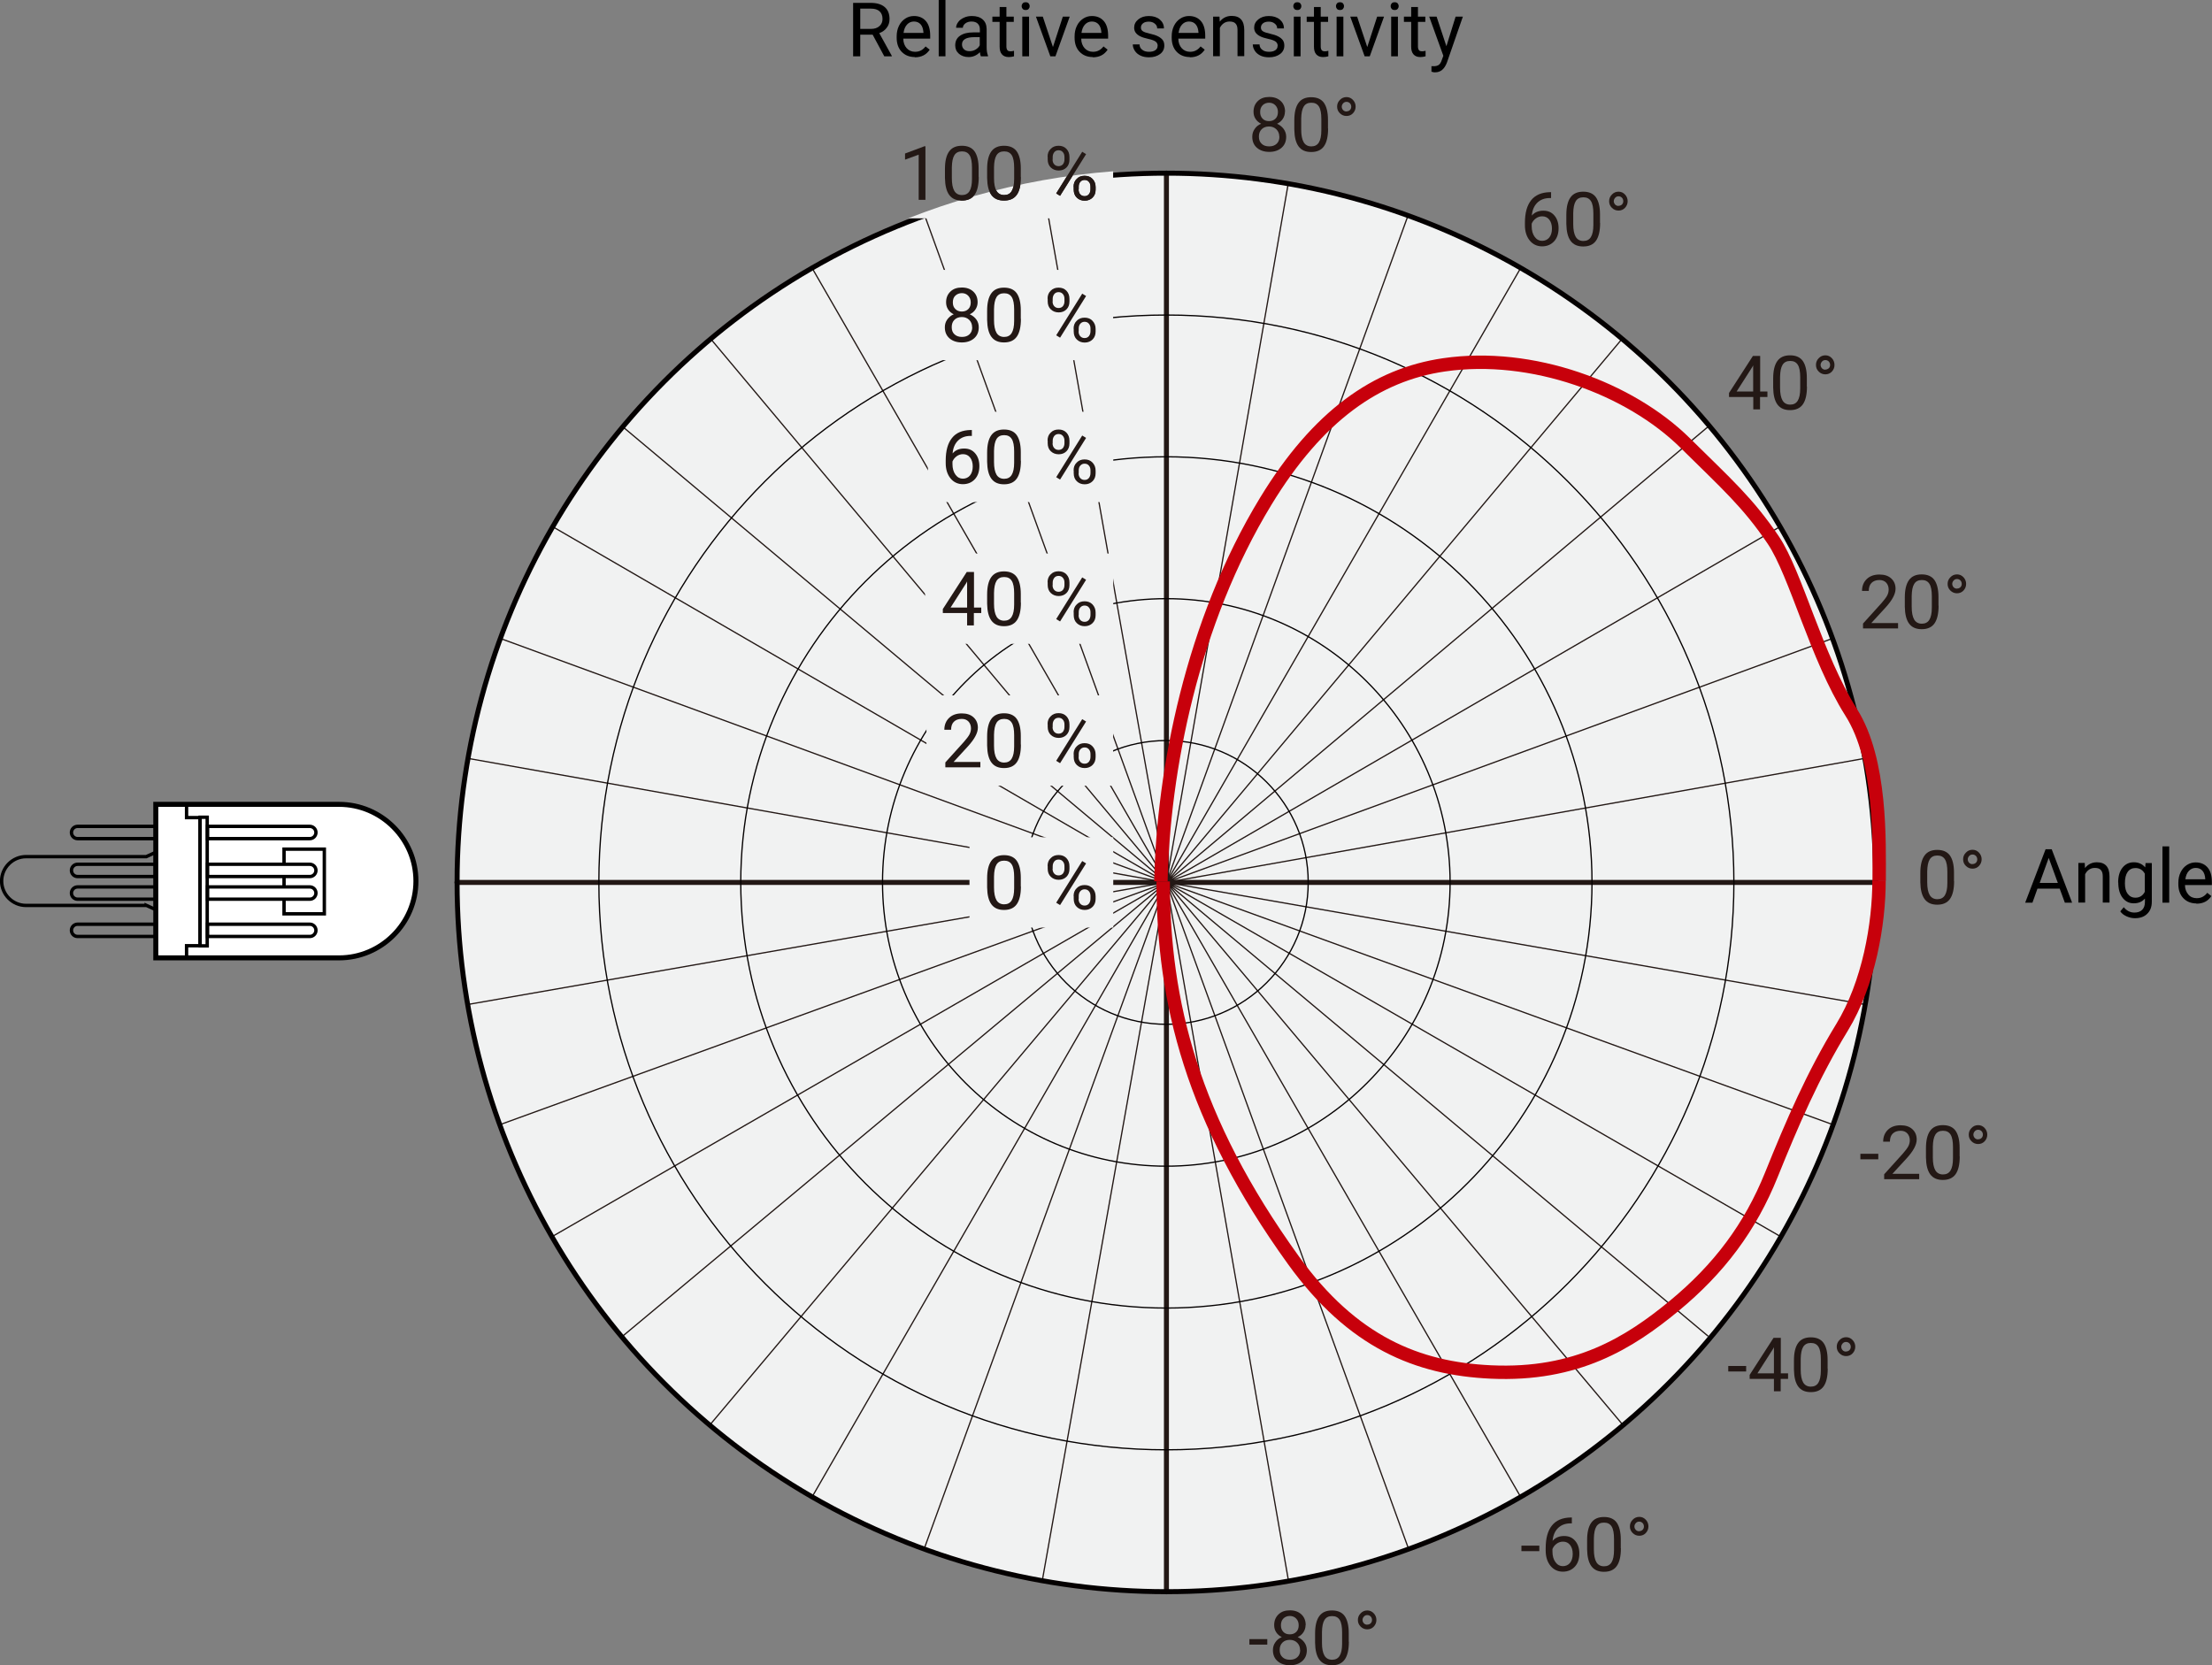<?xml version="1.0" encoding="UTF-8"?>
<svg id="_レイヤー_1" data-name="レイヤー 1" xmlns="http://www.w3.org/2000/svg" xmlns:xlink="http://www.w3.org/1999/xlink" viewBox="0 0 176.78 133.1">
  <rect x="0" y="0" width="176.78" height="133.1" fill="#808080" stroke="none"/>
  <defs>
    <style>
      .cls-1 {
        stroke-miterlimit: 10;
      }

      .cls-1, .cls-2, .cls-3, .cls-4, .cls-5, .cls-6, .cls-7 {
        fill: none;
      }

      .cls-1, .cls-4 {
        stroke: #040000;
      }

      .cls-1, .cls-6 {
        stroke-width: .4px;
      }

      .cls-2 {
        stroke: #c7000b;
        stroke-width: 1.07px;
      }

      .cls-8 {
        fill: #f1f2f2;
      }

      .cls-4, .cls-5 {
        stroke-width: .1px;
      }

      .cls-5, .cls-6 {
        stroke: #231815;
        stroke-linecap: round;
        stroke-linejoin: round;
      }

      .cls-9 {
        fill: #231815;
      }

      .cls-10 {
        stroke-width: .4px;
      }

      .cls-10, .cls-11 {
        fill: #fff;
      }

      .cls-10, .cls-11, .cls-7 {
        stroke: #000;
      }

      .cls-11, .cls-7 {
        stroke-width: .27px;
      }

      .cls-12 {
        clip-path: url(#clippath);
      }
    </style>
    <clipPath id="clippath">
      <path class="cls-3" d="M150.23,70.35c0,31.39-25.45,56.83-56.84,56.83s-56.83-25.45-56.83-56.83S62,13.52,93.39,13.52s56.84,25.45,56.84,56.84Z"/>
    </clipPath>
  </defs>
  <path class="cls-8" d="M149.91,70.53c0,31.31-25.38,56.69-56.69,56.69s-56.69-25.38-56.69-56.69S61.9,13.84,93.21,13.84s56.69,25.38,56.69,56.69Z"/>
  <path class="cls-5" d="M83.31,14.64l9.9,55.89M73.89,17.19l19.32,53.34M64.95,21.51l28.27,49.03M56.8,27.09l36.41,43.44M49.78,34.12l43.44,36.41M44.19,42.11l49.03,28.43M40.04,51.05l53.18,19.48M37.48,60.63l55.73,9.9M36.52,70.53h56.69M37.48,80.27l55.73-9.74M40.04,89.86l53.18-19.32M44.19,98.8l49.03-28.27M49.78,106.78l43.44-36.25M56.8,113.81l36.41-43.28M64.95,119.56l28.27-49.03M73.89,123.71l19.32-53.18M83.31,126.27l9.9-55.73M93.22,127.07v-56.53M102.96,126.27l-9.74-55.73M112.54,123.71l-19.32-53.18M121.48,119.56l-28.27-49.03M129.63,113.81l-36.41-43.28M136.49,106.78l-43.28-36.25M142.24,98.8l-49.03-28.27M146.4,89.86l-53.18-19.32M148.95,80.27l-55.73-9.74M149.75,70.53h-56.53M148.95,60.63l-55.73,9.9M146.4,51.05l-53.18,19.48M142.24,42.11l-49.03,28.43M136.49,34.12l-43.28,36.41M129.63,27.09l-36.41,43.44M121.48,21.51l-28.27,49.03M112.54,17.19l-19.32,53.34M102.96,14.64l-9.74,55.89M93.22,13.84v56.69"/>
  <path class="cls-6" d="M93.22,13.84v113.39"/>
  <path class="cls-6" d="M149.91,70.53H36.52"/>
  <path class="cls-4" d="M138.57,70.53c0,25.05-20.31,45.35-45.36,45.35s-45.35-20.31-45.35-45.35,20.3-45.35,45.35-45.35,45.36,20.31,45.36,45.35Z"/>
  <path class="cls-4" d="M127.23,70.53c0,18.79-15.23,34.02-34.02,34.02s-34.01-15.23-34.01-34.02,15.23-34.02,34.01-34.02,34.02,15.23,34.02,34.02Z"/>
  <path class="cls-4" d="M115.89,70.53c0,12.52-10.15,22.68-22.68,22.68s-22.68-10.15-22.68-22.68,10.15-22.68,22.68-22.68,22.68,10.15,22.68,22.68Z"/>
  <path class="cls-4" d="M104.55,70.53c0,6.26-5.08,11.34-11.34,11.34s-11.34-5.08-11.34-11.34,5.08-11.34,11.34-11.34,11.34,5.08,11.34,11.34Z"/>
  <circle class="cls-1" cx="93.22" cy="70.53" r="56.69"/>
  <g class="cls-12">
    <g>
      <g>
        <rect class="cls-8" x="77.48" y="66.92" width="11.49" height="7.22"/>
        <g>
          <path class="cls-9" d="M81.59,70.85c0,.63-.11,1.11-.33,1.42s-.56.46-1.02.46-.79-.15-1.01-.45-.33-.75-.34-1.35v-.72c0-.63.11-1.09.33-1.4s.56-.46,1.02-.46.8.15,1.01.44.33.75.33,1.36v.7ZM81.05,70.1c0-.46-.06-.79-.19-1s-.33-.31-.61-.31-.48.1-.61.31-.19.53-.2.96v.87c0,.46.07.8.2,1.02.13.22.34.33.61.33s.47-.1.6-.31c.13-.21.2-.53.2-.98v-.89Z"/>
          <path class="cls-9" d="M83.72,69.22c0-.26.08-.47.25-.63.16-.17.37-.25.63-.25s.47.08.63.25.24.38.24.65v.21c0,.26-.08.47-.24.63-.16.16-.37.24-.62.24s-.46-.08-.63-.24-.25-.38-.25-.65v-.21ZM84.12,69.44c0,.15.04.28.13.38.09.1.2.15.35.15s.25-.05.34-.14c.08-.1.13-.23.13-.39v-.21c0-.15-.04-.28-.13-.38-.08-.1-.2-.15-.34-.15s-.26.05-.34.15c-.08.1-.13.23-.13.39v.21ZM84.72,72.34l-.31-.19,2.08-3.33.31.19-2.08,3.33ZM85.8,71.62c0-.26.08-.47.25-.63.16-.17.37-.25.63-.25s.47.08.63.25.25.38.25.65v.21c0,.26-.08.47-.24.63s-.37.25-.63.25-.46-.08-.63-.24-.25-.38-.25-.65v-.21ZM86.2,71.85c0,.15.04.28.13.38.09.1.2.15.35.15s.25-.05.34-.15c.08-.1.13-.23.13-.4v-.22c0-.15-.04-.28-.13-.38-.08-.1-.2-.15-.34-.15s-.25.05-.34.15c-.09.1-.13.23-.13.39v.22Z"/>
        </g>
      </g>
      <g>
        <rect class="cls-8" x="74.04" y="55.58" width="14.92" height="7.22"/>
        <g>
          <path class="cls-9" d="M78.34,61.33h-2.79v-.39l1.48-1.64c.22-.25.37-.45.45-.6.08-.16.12-.32.12-.48,0-.22-.07-.41-.2-.55s-.31-.21-.54-.21c-.27,0-.48.08-.63.23s-.22.37-.22.64h-.54c0-.39.13-.71.38-.95.25-.24.59-.36,1.01-.36.4,0,.71.1.94.31s.35.48.35.83c0,.42-.27.92-.8,1.5l-1.14,1.24h2.14v.44Z"/>
          <path class="cls-9" d="M81.59,59.51c0,.63-.11,1.11-.33,1.42s-.56.46-1.02.46-.79-.15-1.01-.45-.33-.75-.34-1.35v-.72c0-.63.11-1.09.33-1.4s.56-.46,1.02-.46.8.15,1.01.44.33.75.33,1.36v.7ZM81.05,58.77c0-.46-.06-.79-.19-1s-.33-.31-.61-.31-.48.1-.61.31-.19.53-.2.96v.87c0,.46.07.8.2,1.02.13.22.34.33.61.33s.47-.1.6-.31c.13-.21.2-.53.2-.98v-.89Z"/>
          <path class="cls-9" d="M83.72,57.88c0-.26.08-.47.25-.63.16-.17.37-.25.63-.25s.47.08.63.25.24.38.24.65v.21c0,.26-.08.47-.24.63-.16.16-.37.24-.62.24s-.46-.08-.63-.24-.25-.38-.25-.65v-.21ZM84.12,58.11c0,.15.04.28.13.38.09.1.2.15.35.15s.25-.05.34-.14c.08-.1.13-.23.13-.39v-.21c0-.15-.04-.28-.13-.38-.08-.1-.2-.15-.34-.15s-.26.05-.34.15c-.08.1-.13.23-.13.39v.21ZM84.72,61l-.31-.19,2.08-3.33.31.19-2.08,3.33ZM85.8,60.28c0-.26.08-.47.25-.63.16-.17.37-.25.63-.25s.47.08.63.25.25.38.25.65v.21c0,.26-.08.47-.24.63s-.37.25-.63.25-.46-.08-.63-.24-.25-.38-.25-.65v-.21ZM86.2,60.51c0,.15.04.28.13.38.09.1.2.15.35.15s.25-.05.34-.15c.08-.1.13-.23.13-.4v-.22c0-.15-.04-.28-.13-.38-.08-.1-.2-.15-.34-.15s-.25.05-.34.15c-.09.1-.13.23-.13.39v.22Z"/>
        </g>
      </g>
      <g>
        <rect class="cls-8" x="73.93" y="44.24" width="15.04" height="7.22"/>
        <g>
          <path class="cls-9" d="M77.83,48.56h.59v.44h-.59v.99h-.54v-.99h-1.94v-.32l1.91-2.96h.58v2.83ZM75.96,48.56h1.33v-2.09l-.06.12-1.26,1.97Z"/>
          <path class="cls-9" d="M81.59,48.17c0,.63-.11,1.11-.33,1.42s-.56.46-1.02.46-.79-.15-1.01-.45-.33-.75-.34-1.35v-.72c0-.63.11-1.09.33-1.4s.56-.46,1.02-.46.8.15,1.01.44.33.75.33,1.36v.7ZM81.05,47.43c0-.46-.06-.79-.19-1s-.33-.31-.61-.31-.48.1-.61.31-.19.53-.2.96v.87c0,.46.07.8.2,1.02.13.22.34.33.61.33s.47-.1.6-.31c.13-.21.2-.53.2-.98v-.89Z"/>
          <path class="cls-9" d="M83.72,46.54c0-.26.08-.47.25-.63.16-.17.37-.25.63-.25s.47.08.63.25.24.38.24.65v.21c0,.26-.08.47-.24.63-.16.16-.37.24-.62.24s-.46-.08-.63-.24-.25-.38-.25-.65v-.21ZM84.12,46.77c0,.15.04.28.13.38.09.1.2.15.35.15s.25-.05.34-.14c.08-.1.13-.23.13-.39v-.21c0-.15-.04-.28-.13-.38-.08-.1-.2-.15-.34-.15s-.26.05-.34.15c-.08.1-.13.23-.13.39v.21ZM84.72,49.67l-.31-.19,2.08-3.33.31.19-2.08,3.33ZM85.8,48.94c0-.26.08-.47.25-.63.16-.17.37-.25.63-.25s.47.08.63.25.25.38.25.65v.21c0,.26-.08.47-.24.63s-.37.25-.63.25-.46-.08-.63-.24-.25-.38-.25-.65v-.21ZM86.2,49.17c0,.15.04.28.13.38.09.1.2.15.35.15s.25-.05.34-.15c.08-.1.13-.23.13-.4v-.22c0-.15-.04-.28-.13-.38-.08-.1-.2-.15-.34-.15s-.25.05-.34.15c-.09.1-.13.23-.13.39v.22Z"/>
        </g>
      </g>
      <g>
        <rect class="cls-8" x="74.16" y="32.91" width="14.81" height="7.22"/>
        <g>
          <path class="cls-9" d="M77.67,34.38v.46h-.1c-.42,0-.76.13-1.01.38s-.39.58-.43,1.02c.22-.26.53-.39.92-.39s.67.13.89.39c.22.26.33.6.33,1.01,0,.44-.12.79-.36,1.05-.24.26-.56.4-.96.4s-.74-.16-.99-.47-.38-.72-.38-1.21v-.21c0-.79.17-1.39.5-1.8.33-.42.83-.63,1.5-.64h.1ZM76.96,36.3c-.19,0-.36.06-.51.17s-.26.25-.33.42v.2c0,.35.08.63.24.85s.36.32.59.32.44-.09.58-.27c.14-.18.21-.42.21-.71s-.07-.53-.21-.71c-.14-.18-.33-.27-.56-.27Z"/>
          <path class="cls-9" d="M81.59,36.83c0,.63-.11,1.11-.33,1.42s-.56.46-1.02.46-.79-.15-1.01-.45-.33-.75-.34-1.35v-.72c0-.63.11-1.09.33-1.4s.56-.46,1.02-.46.8.15,1.01.44.33.75.33,1.36v.7ZM81.05,36.09c0-.46-.06-.79-.19-1s-.33-.31-.61-.31-.48.1-.61.31-.19.53-.2.96v.87c0,.46.07.8.2,1.02.13.22.34.33.61.33s.47-.1.6-.31c.13-.21.2-.53.2-.98v-.89Z"/>
          <path class="cls-9" d="M83.72,35.21c0-.26.08-.47.25-.63.16-.17.37-.25.63-.25s.47.08.63.25.24.38.24.65v.21c0,.26-.08.47-.24.63-.16.16-.37.24-.62.24s-.46-.08-.63-.24-.25-.38-.25-.65v-.21ZM84.12,35.43c0,.15.04.28.13.38.09.1.2.15.35.15s.25-.05.34-.14c.08-.1.13-.23.13-.39v-.21c0-.15-.04-.28-.13-.38-.08-.1-.2-.15-.34-.15s-.26.05-.34.15c-.08.1-.13.23-.13.39v.21ZM84.72,38.33l-.31-.19,2.08-3.33.31.19-2.08,3.33ZM85.8,37.6c0-.26.08-.47.25-.63.16-.17.37-.25.63-.25s.47.08.63.25.25.38.25.65v.21c0,.26-.08.47-.24.63s-.37.25-.63.25-.46-.08-.63-.24-.25-.38-.25-.65v-.21ZM86.2,37.83c0,.15.04.28.13.38.09.1.2.15.35.15s.25-.05.34-.15c.08-.1.13-.23.13-.4v-.22c0-.15-.04-.28-.13-.38-.08-.1-.2-.15-.34-.15s-.25.05-.34.15c-.09.1-.13.23-.13.39v.22Z"/>
        </g>
      </g>
      <g>
        <rect class="cls-8" x="74.1" y="21.57" width="14.86" height="7.22"/>
        <g>
          <path class="cls-9" d="M78.13,24.16c0,.21-.06.4-.17.57-.11.17-.26.3-.46.39.22.1.4.24.53.42.13.18.19.39.19.62,0,.37-.12.66-.37.88s-.58.33-.98.33-.74-.11-.99-.33c-.25-.22-.37-.51-.37-.88,0-.23.06-.44.19-.62s.3-.33.52-.42c-.19-.09-.34-.22-.45-.39s-.16-.35-.16-.57c0-.36.12-.64.35-.86s.53-.32.91-.32.68.11.91.32.35.5.35.86ZM77.69,26.15c0-.24-.08-.43-.23-.58-.15-.15-.35-.23-.59-.23s-.44.07-.59.22c-.15.15-.22.34-.22.59s.07.43.22.57.34.21.6.21.45-.07.6-.21.22-.33.22-.57ZM76.87,23.43c-.21,0-.38.07-.52.2s-.2.31-.2.54.06.39.2.53c.13.13.3.2.52.2s.39-.07.52-.2c.13-.13.19-.31.19-.53s-.07-.39-.2-.53-.31-.21-.51-.21Z"/>
          <path class="cls-9" d="M81.59,25.49c0,.63-.11,1.11-.33,1.42s-.56.46-1.02.46-.79-.15-1.01-.45-.33-.75-.34-1.35v-.72c0-.63.11-1.09.33-1.4s.56-.46,1.02-.46.8.15,1.01.44.33.75.33,1.36v.7ZM81.05,24.75c0-.46-.06-.79-.19-1s-.33-.31-.61-.31-.48.1-.61.31-.19.53-.2.96v.87c0,.46.07.8.2,1.02.13.22.34.33.61.33s.47-.1.6-.31c.13-.21.2-.53.2-.98v-.89Z"/>
          <path class="cls-9" d="M83.72,23.87c0-.26.08-.47.25-.63.16-.17.37-.25.63-.25s.47.08.63.25.24.38.24.65v.21c0,.26-.08.47-.24.63-.16.16-.37.24-.62.24s-.46-.08-.63-.24-.25-.38-.25-.65v-.21ZM84.12,24.09c0,.15.04.28.13.38.09.1.2.15.35.15s.25-.05.34-.14c.08-.1.13-.23.13-.39v-.21c0-.15-.04-.28-.13-.38-.08-.1-.2-.15-.34-.15s-.26.05-.34.15c-.08.1-.13.23-.13.39v.21ZM84.72,26.99l-.31-.19,2.08-3.33.31.19-2.08,3.33ZM85.8,26.27c0-.26.08-.47.25-.63.16-.17.37-.25.63-.25s.47.08.63.25.25.38.25.65v.21c0,.26-.08.47-.24.63s-.37.25-.63.25-.46-.08-.63-.24-.25-.38-.25-.65v-.21ZM86.2,26.49c0,.15.04.28.13.38.09.1.2.15.35.15s.25-.05.34-.15c.08-.1.13-.23.13-.4v-.22c0-.15-.04-.28-.13-.38-.08-.1-.2-.15-.34-.15s-.25.05-.34.15c-.09.1-.13.23-.13.39v.22Z"/>
        </g>
      </g>
      <g>
        <rect class="cls-8" x="70.9" y="10.23" width="18.06" height="7.22"/>
        <g>
          <path class="cls-9" d="M73.96,15.97h-.54v-3.61l-1.09.4v-.49l1.55-.58h.08v4.29Z"/>
          <path class="cls-9" d="M78.22,14.15c0,.63-.11,1.11-.33,1.42s-.56.46-1.02.46-.79-.15-1.01-.45-.33-.75-.34-1.35v-.72c0-.63.11-1.09.33-1.4s.56-.46,1.02-.46.8.15,1.01.44.33.75.33,1.36v.7ZM77.68,13.41c0-.46-.06-.79-.19-1s-.33-.31-.61-.31-.48.1-.61.31-.19.53-.2.96v.87c0,.46.07.8.2,1.02.13.22.34.33.61.33s.47-.1.6-.31c.13-.21.2-.53.2-.98v-.89Z"/>
          <path class="cls-9" d="M81.59,14.15c0,.63-.11,1.11-.33,1.42s-.56.46-1.02.46-.79-.15-1.01-.45-.33-.75-.34-1.35v-.72c0-.63.11-1.09.33-1.4s.56-.46,1.02-.46.8.15,1.01.44.33.75.33,1.36v.7ZM81.05,13.41c0-.46-.06-.79-.19-1s-.33-.31-.61-.31-.48.1-.61.31-.19.53-.2.96v.87c0,.46.07.8.2,1.02.13.22.34.33.61.33s.47-.1.6-.31c.13-.21.2-.53.2-.98v-.89Z"/>
          <path class="cls-9" d="M83.72,12.53c0-.26.08-.47.25-.63.16-.17.37-.25.63-.25s.47.08.63.25.24.38.24.65v.21c0,.26-.08.47-.24.63-.16.16-.37.24-.62.24s-.46-.08-.63-.24-.25-.38-.25-.65v-.21ZM84.12,12.75c0,.15.04.28.13.38.09.1.2.15.35.15s.25-.05.34-.14c.08-.1.13-.23.13-.39v-.21c0-.15-.04-.28-.13-.38-.08-.1-.2-.15-.34-.15s-.26.05-.34.15c-.08.1-.13.23-.13.39v.21ZM84.72,15.65l-.31-.19,2.08-3.33.31.19-2.08,3.33ZM85.8,14.93c0-.26.08-.47.25-.63.16-.17.37-.25.63-.25s.47.08.63.25.25.38.25.65v.21c0,.26-.08.47-.24.63s-.37.25-.63.25-.46-.08-.63-.24-.25-.38-.25-.65v-.21ZM86.2,15.15c0,.15.04.28.13.38.09.1.2.15.35.15s.25-.05.34-.15c.08-.1.13-.23.13-.4v-.22c0-.15-.04-.28-.13-.38-.08-.1-.2-.15-.34-.15s-.25.05-.34.15c-.09.1-.13.23-.13.39v.22Z"/>
        </g>
      </g>
    </g>
  </g>
  <g>
    <path class="cls-9" d="M73.96,15.97h-.54v-3.61l-1.09.4v-.49l1.55-.58h.08v4.29Z"/>
    <path class="cls-9" d="M78.22,14.15c0,.63-.11,1.11-.33,1.42s-.56.46-1.02.46-.79-.15-1.01-.45-.33-.75-.34-1.35v-.72c0-.63.11-1.09.33-1.4s.56-.46,1.02-.46.8.15,1.01.44.33.75.33,1.36v.7ZM77.68,13.41c0-.46-.06-.79-.19-1s-.33-.31-.61-.31-.48.1-.61.31-.19.53-.2.96v.87c0,.46.07.8.2,1.02.13.22.34.33.61.33s.47-.1.6-.31c.13-.21.2-.53.2-.98v-.89Z"/>
    <path class="cls-9" d="M81.59,14.15c0,.63-.11,1.11-.33,1.42s-.56.46-1.02.46-.79-.15-1.01-.45-.33-.75-.34-1.35v-.72c0-.63.11-1.09.33-1.4s.56-.46,1.02-.46.8.15,1.01.44.33.75.33,1.36v.7ZM81.05,13.41c0-.46-.06-.79-.19-1s-.33-.31-.61-.31-.48.1-.61.31-.19.53-.2.96v.87c0,.46.07.8.2,1.02.13.22.34.33.61.33s.47-.1.6-.31c.13-.21.2-.53.2-.98v-.89Z"/>
    <path class="cls-9" d="M83.72,12.53c0-.26.08-.47.25-.63.16-.17.37-.25.63-.25s.47.08.63.25.24.38.24.65v.21c0,.26-.08.47-.24.63-.16.16-.37.24-.62.24s-.46-.08-.63-.24-.25-.38-.25-.65v-.21ZM84.12,12.75c0,.15.04.28.13.38.09.1.2.15.35.15s.25-.05.34-.14c.08-.1.13-.23.13-.39v-.21c0-.15-.04-.28-.13-.38-.08-.1-.2-.15-.34-.15s-.26.05-.34.15c-.08.1-.13.23-.13.39v.21ZM84.72,15.65l-.31-.19,2.08-3.33.31.19-2.08,3.33ZM85.8,14.93c0-.26.08-.47.25-.63.16-.17.37-.25.63-.25s.47.08.63.25.25.38.25.65v.21c0,.26-.08.47-.24.63s-.37.25-.63.25-.46-.08-.63-.24-.25-.38-.25-.65v-.21ZM86.2,15.15c0,.15.04.28.13.38.09.1.2.15.35.15s.25-.05.34-.15c.08-.1.13-.23.13-.4v-.22c0-.15-.04-.28-.13-.38-.08-.1-.2-.15-.34-.15s-.25.05-.34.15c-.09.1-.13.23-.13.39v.22Z"/>
  </g>
  <g>
    <path d="M164.62,71.03h-1.79l-.4,1.12h-.58l1.63-4.27h.49l1.63,4.27h-.58l-.41-1.12ZM163.01,70.57h1.45l-.73-2-.72,2Z"/>
    <path d="M166.61,68.98l.02.4c.24-.3.56-.46.95-.46.67,0,1.01.38,1.01,1.13v2.09h-.54v-2.1c0-.23-.05-.4-.16-.51-.1-.11-.26-.16-.48-.16-.18,0-.33.05-.46.14s-.24.22-.31.37v2.26h-.54v-3.17h.51Z"/>
    <path d="M169.28,70.54c0-.49.11-.89.34-1.18s.53-.44.91-.44.69.14.91.41l.03-.35h.5v3.09c0,.41-.12.73-.37.97-.24.24-.57.35-.98.35-.23,0-.45-.05-.67-.15s-.39-.23-.5-.4l.28-.33c.23.29.52.43.85.43.26,0,.47-.07.62-.22.15-.15.22-.36.22-.63v-.27c-.22.25-.51.38-.89.38s-.67-.15-.9-.45-.34-.71-.34-1.22ZM169.82,70.6c0,.36.07.64.22.84s.35.31.62.31c.34,0,.59-.16.75-.47v-1.45c-.17-.3-.42-.45-.75-.45-.26,0-.47.1-.62.31s-.22.51-.22.91Z"/>
    <path d="M173.36,72.15h-.54v-4.5h.54v4.5Z"/>
    <path d="M175.54,72.21c-.43,0-.78-.14-1.05-.42s-.4-.66-.4-1.13v-.1c0-.31.06-.6.18-.84.12-.25.29-.44.5-.58.21-.14.45-.21.7-.21.41,0,.73.14.96.41s.34.66.34,1.17v.23h-2.15c0,.31.1.56.27.76s.4.29.67.29c.19,0,.35-.04.49-.12s.25-.18.35-.31l.33.26c-.27.41-.66.61-1.2.61ZM175.48,69.37c-.22,0-.4.08-.55.24s-.24.38-.28.67h1.59v-.04c-.02-.28-.09-.49-.22-.64s-.31-.23-.54-.23Z"/>
  </g>
  <g>
    <path class="cls-9" d="M156.17,70.43c0,.63-.11,1.11-.33,1.42s-.56.46-1.02.46-.79-.15-1.01-.45-.33-.75-.34-1.35v-.72c0-.63.11-1.09.33-1.4s.56-.46,1.02-.46.8.15,1.01.44.33.75.33,1.36v.7ZM155.63,69.69c0-.46-.06-.79-.19-1s-.33-.31-.61-.31-.48.1-.61.31-.19.53-.2.96v.87c0,.46.07.8.2,1.02.13.22.34.33.61.33s.47-.1.6-.31.2-.53.2-.98v-.89Z"/>
    <path class="cls-9" d="M156.89,68.68c0-.2.07-.38.22-.53.14-.15.32-.23.53-.23s.38.08.52.23c.14.15.21.33.21.53s-.07.38-.21.53c-.14.15-.32.22-.52.22s-.38-.07-.53-.22-.22-.32-.22-.53ZM157.64,69.06c.11,0,.19-.03.27-.1.07-.07.11-.16.11-.27s-.04-.21-.11-.28c-.07-.07-.16-.11-.27-.11s-.2.04-.27.12c-.07.08-.11.17-.11.27s.04.19.11.27c.07.07.16.11.27.11Z"/>
  </g>
  <g>
    <path class="cls-9" d="M151.68,50.23h-2.79v-.39l1.48-1.64c.22-.25.37-.45.45-.6s.12-.32.12-.48c0-.22-.07-.41-.2-.55s-.31-.21-.54-.21c-.27,0-.48.08-.63.23-.15.15-.22.37-.22.64h-.54c0-.39.13-.71.38-.95.25-.24.59-.36,1.01-.36.4,0,.71.1.94.31s.35.48.35.83c0,.42-.27.92-.8,1.5l-1.14,1.24h2.14v.44Z"/>
    <path class="cls-9" d="M154.93,48.41c0,.63-.11,1.11-.33,1.42s-.56.46-1.02.46-.79-.15-1.01-.45-.33-.75-.34-1.35v-.72c0-.63.11-1.09.33-1.4s.56-.46,1.02-.46.8.15,1.01.44.33.75.33,1.36v.7ZM154.39,47.67c0-.46-.06-.79-.19-1s-.33-.31-.61-.31-.48.1-.61.31-.19.53-.2.96v.87c0,.46.07.8.2,1.02.13.22.34.33.61.33s.47-.1.6-.31.2-.53.2-.98v-.89Z"/>
    <path class="cls-9" d="M155.65,46.67c0-.2.07-.38.22-.53.14-.15.32-.23.53-.23s.38.08.52.23c.14.15.21.33.21.53s-.07.38-.21.53c-.14.15-.32.22-.52.22s-.38-.07-.53-.22-.22-.32-.22-.53ZM156.4,47.04c.11,0,.19-.03.27-.1.07-.07.11-.16.11-.27s-.04-.21-.11-.28c-.07-.07-.16-.11-.27-.11s-.2.04-.27.12c-.07.08-.11.17-.11.27s.04.19.11.27c.07.07.16.11.27.11Z"/>
  </g>
  <g>
    <path class="cls-9" d="M140.66,31.29h.59v.44h-.59v.99h-.54v-.99h-1.94v-.32l1.91-2.96h.58v2.83ZM138.78,31.29h1.33v-2.09l-.06.12-1.26,1.97Z"/>
    <path class="cls-9" d="M144.41,30.9c0,.63-.11,1.11-.33,1.42s-.56.46-1.02.46-.79-.15-1.01-.45-.33-.75-.34-1.35v-.72c0-.63.11-1.09.33-1.4s.56-.46,1.02-.46.8.15,1.01.44.33.75.33,1.36v.7ZM143.87,30.16c0-.46-.06-.79-.19-1s-.33-.31-.61-.31-.48.1-.61.31-.19.53-.2.96v.87c0,.46.07.8.2,1.02.13.22.34.33.61.33s.47-.1.6-.31.2-.53.2-.98v-.89Z"/>
    <path class="cls-9" d="M145.13,29.16c0-.2.07-.38.22-.53.14-.15.32-.23.53-.23s.38.08.52.23c.14.15.21.33.21.54s-.07.38-.21.53c-.14.15-.32.22-.52.22s-.38-.07-.53-.22-.22-.32-.22-.53ZM145.88,29.54c.11,0,.19-.04.27-.1.07-.07.11-.16.11-.27s-.04-.21-.11-.28-.16-.11-.27-.11-.2.04-.27.12c-.07.08-.11.17-.11.27s.04.19.11.27c.07.07.16.11.27.11Z"/>
  </g>
  <g>
    <path class="cls-9" d="M123.96,15.37v.46h-.1c-.42,0-.76.13-1.01.38s-.39.58-.43,1.02c.22-.26.53-.39.92-.39s.67.13.89.39c.22.26.33.6.33,1.01,0,.44-.12.79-.36,1.05s-.56.4-.96.4-.74-.16-.99-.47-.38-.72-.38-1.21v-.21c0-.79.17-1.39.5-1.8s.83-.63,1.5-.64h.1ZM123.25,17.29c-.19,0-.36.06-.51.17s-.26.25-.33.42v.2c0,.35.08.63.24.85s.36.32.59.32.44-.09.58-.27.21-.42.21-.71-.07-.53-.21-.71c-.14-.18-.33-.27-.56-.27Z"/>
    <path class="cls-9" d="M127.88,17.82c0,.63-.11,1.11-.33,1.42s-.56.46-1.02.46-.79-.15-1.01-.45-.33-.75-.34-1.35v-.72c0-.63.11-1.09.33-1.4s.56-.46,1.02-.46.8.15,1.01.44.33.75.33,1.36v.7ZM127.34,17.08c0-.46-.06-.79-.19-1s-.33-.31-.61-.31-.48.1-.61.31-.19.53-.2.96v.87c0,.46.07.8.2,1.02.13.22.34.33.61.33s.47-.1.6-.31.2-.53.2-.98v-.89Z"/>
    <path class="cls-9" d="M128.6,16.08c0-.2.07-.38.22-.53.14-.15.32-.23.53-.23s.38.08.52.23c.14.15.21.33.21.53s-.07.38-.21.53c-.14.15-.32.22-.52.22s-.38-.07-.53-.22-.22-.32-.22-.53ZM129.35,16.45c.11,0,.19-.03.27-.1.07-.07.11-.16.11-.27s-.04-.21-.11-.28c-.07-.07-.16-.11-.27-.11s-.2.04-.27.12c-.07.08-.11.17-.11.27s.04.19.11.27c.07.07.16.11.27.11Z"/>
  </g>
  <g>
    <path class="cls-9" d="M102.69,8.93c0,.21-.06.4-.17.57-.11.17-.26.3-.46.39.22.1.4.24.53.42s.2.39.2.62c0,.37-.12.66-.37.88-.25.22-.58.33-.98.33s-.74-.11-.99-.33c-.25-.22-.37-.51-.37-.88,0-.23.06-.44.19-.62.12-.19.3-.33.52-.42-.19-.09-.34-.22-.45-.39s-.16-.35-.16-.57c0-.36.12-.64.35-.86s.53-.32.91-.32.68.11.91.32c.23.21.35.5.35.86ZM102.24,10.92c0-.24-.08-.43-.23-.58s-.35-.23-.59-.23-.44.07-.59.22c-.15.15-.22.34-.22.59s.07.43.22.57c.14.14.34.21.6.21s.45-.07.6-.21.22-.33.22-.57ZM101.43,8.21c-.21,0-.39.07-.52.2-.13.13-.2.31-.2.54s.06.39.19.53.3.2.52.2.39-.07.52-.2c.13-.13.19-.31.19-.53s-.07-.39-.2-.53-.31-.21-.51-.21Z"/>
    <path class="cls-9" d="M106.14,10.27c0,.63-.11,1.11-.33,1.42s-.56.46-1.02.46-.79-.15-1.01-.45-.33-.75-.34-1.35v-.72c0-.63.11-1.09.33-1.4s.56-.46,1.02-.46.8.15,1.01.44.33.75.33,1.36v.7ZM105.6,9.52c0-.46-.06-.79-.19-1s-.33-.31-.61-.31-.48.1-.61.31-.19.53-.2.96v.87c0,.46.07.8.2,1.02.13.22.34.33.61.33s.47-.1.6-.31.2-.53.2-.98v-.89Z"/>
    <path class="cls-9" d="M106.86,8.52c0-.2.07-.38.22-.53.14-.15.32-.23.53-.23s.38.08.52.23c.14.15.21.33.21.53s-.07.38-.21.53c-.14.15-.32.22-.52.22s-.38-.07-.53-.22-.22-.32-.22-.53ZM107.61,8.9c.11,0,.19-.03.27-.1.07-.07.11-.16.11-.27s-.04-.21-.11-.28c-.07-.07-.16-.11-.27-.11s-.2.04-.27.12c-.07.08-.11.17-.11.27s.04.19.11.27c.07.07.16.11.27.11Z"/>
  </g>
  <g>
    <path class="cls-9" d="M101.28,131.45h-1.43v-.44h1.43v.44Z"/>
    <path class="cls-9" d="M104.34,129.89c0,.21-.06.4-.17.57-.11.17-.26.3-.46.39.22.1.4.24.53.42s.2.39.2.62c0,.37-.12.66-.37.88-.25.22-.58.33-.98.33s-.74-.11-.99-.33c-.25-.22-.37-.51-.37-.88,0-.23.06-.44.19-.62.12-.19.3-.33.52-.42-.19-.09-.34-.22-.45-.39s-.16-.35-.16-.57c0-.36.12-.64.35-.86s.53-.32.91-.32.68.11.91.32c.23.21.35.5.35.86ZM103.9,131.88c0-.24-.08-.43-.23-.58s-.35-.23-.59-.23-.44.07-.59.22c-.15.15-.22.34-.22.59s.07.43.22.57c.14.14.34.21.6.21s.45-.07.6-.21.22-.33.22-.57ZM103.09,129.16c-.21,0-.39.07-.52.2-.13.13-.2.31-.2.54s.06.39.19.53.3.2.52.2.39-.07.52-.2c.13-.13.19-.31.19-.53s-.07-.39-.2-.53-.31-.21-.51-.21Z"/>
    <path class="cls-9" d="M107.8,131.22c0,.63-.11,1.11-.33,1.42s-.56.46-1.02.46-.79-.15-1.01-.45-.33-.75-.34-1.35v-.72c0-.63.11-1.09.33-1.4s.56-.46,1.02-.46.8.15,1.01.44.33.75.33,1.36v.7ZM107.26,130.48c0-.46-.06-.79-.19-1s-.33-.31-.61-.31-.48.1-.61.31-.19.53-.2.96v.87c0,.46.07.8.2,1.02.13.22.34.33.61.33s.47-.1.6-.31.2-.53.2-.98v-.89Z"/>
    <path class="cls-9" d="M108.52,129.48c0-.2.07-.38.22-.53.14-.15.32-.23.53-.23s.38.08.52.23c.14.15.21.33.21.53s-.07.38-.21.53c-.14.15-.32.22-.52.22s-.38-.07-.53-.22-.22-.32-.22-.53ZM109.27,129.85c.11,0,.19-.03.27-.1.07-.07.11-.16.11-.27s-.04-.21-.11-.28c-.07-.07-.16-.11-.27-.11s-.2.04-.27.12c-.07.08-.11.17-.11.27s.04.19.11.27c.07.07.16.11.27.11Z"/>
  </g>
  <g>
    <path class="cls-9" d="M123.02,123.98h-1.43v-.44h1.43v.44Z"/>
    <path class="cls-9" d="M125.62,121.3v.46h-.1c-.42,0-.76.13-1.01.38s-.39.58-.43,1.02c.22-.26.53-.39.92-.39s.67.13.89.39c.22.26.33.6.33,1.01,0,.44-.12.79-.36,1.05s-.56.4-.96.4-.74-.16-.99-.47-.38-.72-.38-1.21v-.21c0-.79.17-1.39.5-1.8s.83-.63,1.5-.64h.1ZM124.91,123.22c-.19,0-.36.06-.51.17s-.26.25-.33.42v.2c0,.35.08.63.24.85s.36.32.59.32.44-.09.58-.27.21-.42.21-.71-.07-.53-.21-.71c-.14-.18-.33-.27-.56-.27Z"/>
    <path class="cls-9" d="M129.54,123.75c0,.63-.11,1.11-.33,1.42s-.56.46-1.02.46-.79-.15-1.01-.45-.33-.75-.34-1.35v-.72c0-.63.11-1.09.33-1.4s.56-.46,1.02-.46.8.15,1.01.44.33.75.33,1.36v.7ZM128.99,123.01c0-.46-.06-.79-.19-1s-.33-.31-.61-.31-.48.1-.61.31-.19.53-.2.96v.87c0,.46.07.8.2,1.02.13.22.34.33.61.33s.47-.1.6-.31.2-.53.2-.98v-.89Z"/>
    <path class="cls-9" d="M130.26,122c0-.2.07-.38.22-.53.14-.15.32-.23.53-.23s.38.08.52.23c.14.15.21.33.21.53s-.07.38-.21.53c-.14.15-.32.22-.52.22s-.38-.07-.53-.22-.22-.32-.22-.53ZM131,122.38c.11,0,.19-.03.27-.1.07-.07.11-.16.11-.27s-.04-.21-.11-.28c-.07-.07-.16-.11-.27-.11s-.2.04-.27.12c-.07.08-.11.17-.11.27s.04.19.11.27c.07.07.16.11.27.11Z"/>
  </g>
  <g>
    <path class="cls-9" d="M139.55,109.62h-1.43v-.44h1.43v.44Z"/>
    <path class="cls-9" d="M142.31,109.77h.59v.44h-.59v.99h-.54v-.99h-1.94v-.32l1.91-2.96h.58v2.83ZM140.44,109.77h1.33v-2.09l-.06.12-1.26,1.97Z"/>
    <path class="cls-9" d="M146.07,109.39c0,.63-.11,1.11-.33,1.42s-.56.46-1.02.46-.79-.15-1.01-.45-.33-.75-.34-1.35v-.72c0-.63.11-1.09.33-1.4s.56-.46,1.02-.46.8.15,1.01.44.33.75.33,1.36v.7ZM145.52,108.65c0-.46-.06-.79-.19-1s-.33-.31-.61-.31-.48.1-.61.31-.19.53-.2.96v.87c0,.46.07.8.2,1.02.13.22.34.33.61.33s.47-.1.6-.31.2-.53.2-.98v-.89Z"/>
    <path class="cls-9" d="M146.79,107.64c0-.2.07-.38.22-.53.14-.15.32-.23.53-.23s.38.08.52.23c.14.15.21.33.21.53s-.07.38-.21.53c-.14.15-.32.22-.52.22s-.38-.07-.53-.22-.22-.32-.22-.53ZM147.53,108.02c.11,0,.19-.03.27-.1.07-.07.11-.16.11-.27s-.04-.21-.11-.28c-.07-.07-.16-.11-.27-.11s-.2.04-.27.12c-.07.08-.11.17-.11.27s.04.19.11.27c.07.07.16.11.27.11Z"/>
  </g>
  <g>
    <path class="cls-9" d="M150.11,92.66h-1.43v-.44h1.43v.44Z"/>
    <path class="cls-9" d="M153.37,94.25h-2.79v-.39l1.48-1.64c.22-.25.37-.45.45-.6s.12-.32.12-.48c0-.22-.07-.41-.2-.55s-.31-.21-.54-.21c-.27,0-.48.08-.63.23-.15.15-.22.37-.22.64h-.54c0-.39.13-.71.38-.95.25-.24.59-.36,1.01-.36.4,0,.71.1.94.31s.35.48.35.83c0,.42-.27.92-.8,1.5l-1.14,1.24h2.14v.44Z"/>
    <path class="cls-9" d="M156.62,92.43c0,.63-.11,1.11-.33,1.42s-.56.46-1.02.46-.79-.15-1.01-.45-.33-.75-.34-1.35v-.72c0-.63.11-1.09.33-1.4s.56-.46,1.02-.46.8.15,1.01.44.33.75.33,1.36v.7ZM156.08,91.69c0-.46-.06-.79-.19-1s-.33-.31-.61-.31-.48.1-.61.31-.19.53-.2.96v.87c0,.46.07.8.2,1.02.13.22.34.33.61.33s.47-.1.6-.31.2-.53.2-.98v-.89Z"/>
    <path class="cls-9" d="M157.34,90.69c0-.2.07-.38.22-.53.14-.15.32-.23.53-.23s.38.08.52.23c.14.15.21.33.21.53s-.07.38-.21.53c-.14.15-.32.22-.52.22s-.38-.07-.53-.22-.22-.32-.22-.53ZM158.09,91.06c.11,0,.19-.03.27-.1.07-.07.11-.16.11-.27s-.04-.21-.11-.28c-.07-.07-.16-.11-.27-.11s-.2.04-.27.12c-.07.08-.11.17-.11.27s.04.19.11.27c.07.07.16.11.27.11Z"/>
  </g>
  <g>
    <path d="M69.75,2.77h-1v1.73h-.57V.23h1.41c.48,0,.85.11,1.11.33.26.22.39.54.39.96,0,.27-.07.5-.22.69-.14.2-.34.34-.6.44l1,1.81v.04h-.6l-.93-1.73ZM68.75,2.31h.86c.28,0,.5-.07.67-.22s.25-.34.25-.58c0-.26-.08-.47-.24-.61-.16-.14-.38-.21-.68-.21h-.86v1.62Z"/>
    <path d="M73.11,4.56c-.43,0-.78-.14-1.05-.42s-.4-.66-.4-1.13v-.1c0-.31.06-.59.18-.84.12-.25.29-.44.5-.58.21-.14.45-.21.7-.21.41,0,.73.14.96.41s.34.66.34,1.17v.23h-2.15c0,.31.1.57.27.76s.4.29.67.29c.19,0,.35-.04.49-.12s.25-.18.35-.31l.33.26c-.27.41-.66.61-1.2.61ZM73.04,1.72c-.22,0-.4.08-.55.24s-.24.38-.28.67h1.59v-.04c-.02-.28-.09-.49-.22-.64s-.31-.23-.54-.23Z"/>
    <path d="M75.56,4.5h-.54V0h.54v4.5Z"/>
    <path d="M78.39,4.5c-.03-.06-.06-.17-.08-.33-.25.26-.55.39-.9.39-.31,0-.57-.09-.77-.26s-.3-.4-.3-.67c0-.33.12-.59.38-.77s.6-.27,1.06-.27h.53v-.25c0-.19-.06-.34-.17-.45s-.28-.17-.5-.17c-.19,0-.36.05-.49.15s-.2.22-.2.35h-.54c0-.16.06-.31.17-.46.11-.15.26-.26.46-.35.19-.09.4-.13.63-.13.37,0,.65.09.86.27s.31.43.32.75v1.46c0,.29.04.52.11.69v.05h-.57ZM77.49,4.09c.17,0,.33-.04.48-.13s.26-.2.33-.34v-.65h-.42c-.66,0-1,.19-1,.58,0,.17.06.3.17.4s.26.14.44.14Z"/>
    <path d="M80.43.56v.77h.59v.42h-.59v1.97c0,.13.03.22.08.29s.14.09.27.09c.06,0,.15-.01.26-.04v.44c-.14.04-.28.06-.42.06-.24,0-.42-.07-.55-.22s-.18-.35-.18-.62v-1.97h-.58v-.42h.58v-.77h.54Z"/>
    <path d="M81.65.49c0-.09.03-.16.08-.22.05-.06.13-.09.24-.09s.19.03.24.09.08.13.08.22-.03.16-.08.22-.13.09-.24.09-.19-.03-.24-.09c-.05-.06-.08-.13-.08-.22ZM82.24,4.5h-.54V1.33h.54v3.17Z"/>
    <path d="M84.15,3.76l.79-2.43h.55l-1.14,3.17h-.41l-1.15-3.17h.55l.81,2.43Z"/>
    <path d="M87.33,4.56c-.43,0-.78-.14-1.05-.42s-.4-.66-.4-1.13v-.1c0-.31.06-.59.18-.84.12-.25.29-.44.5-.58.21-.14.45-.21.7-.21.41,0,.73.14.96.41s.34.66.34,1.17v.23h-2.15c0,.31.1.57.27.76s.4.29.67.29c.19,0,.35-.04.49-.12s.25-.18.35-.31l.33.26c-.27.41-.66.61-1.2.61ZM87.26,1.72c-.22,0-.4.08-.55.24s-.24.38-.28.67h1.59v-.04c-.02-.28-.09-.49-.22-.64s-.31-.23-.54-.23Z"/>
    <path d="M92.52,3.66c0-.15-.06-.26-.17-.34s-.3-.15-.58-.21c-.28-.06-.49-.13-.65-.21-.16-.08-.28-.18-.36-.29s-.12-.25-.12-.4c0-.26.11-.48.33-.66.22-.18.5-.27.84-.27.36,0,.65.09.88.28.22.19.33.42.33.71h-.54c0-.15-.06-.28-.19-.38-.13-.11-.29-.16-.48-.16s-.35.04-.46.13-.17.2-.17.34c0,.13.05.23.16.3s.29.13.56.19.49.13.66.22.29.19.37.3.12.26.12.43c0,.28-.11.51-.34.68s-.52.26-.88.26c-.25,0-.48-.04-.67-.13s-.35-.21-.46-.38-.17-.34-.17-.52h.54c0,.18.08.33.22.43.13.11.31.16.54.16.21,0,.37-.04.49-.12.12-.08.19-.19.19-.33Z"/>
    <path d="M95.09,4.56c-.43,0-.78-.14-1.05-.42s-.4-.66-.4-1.13v-.1c0-.31.06-.59.18-.84.12-.25.29-.44.5-.58.21-.14.45-.21.7-.21.41,0,.73.14.96.41s.34.66.34,1.17v.23h-2.15c0,.31.1.57.27.76s.4.29.67.29c.19,0,.35-.04.49-.12s.25-.18.35-.31l.33.26c-.27.41-.66.61-1.2.61ZM95.02,1.72c-.22,0-.4.08-.55.24s-.24.38-.28.67h1.59v-.04c-.02-.28-.09-.49-.22-.64s-.31-.23-.54-.23Z"/>
    <path d="M97.46,1.33l.02.4c.24-.3.56-.46.95-.46.67,0,1.01.38,1.01,1.13v2.09h-.54v-2.1c0-.23-.05-.4-.16-.51-.1-.11-.26-.16-.48-.16-.18,0-.33.05-.46.14s-.24.22-.31.37v2.26h-.54V1.33h.51Z"/>
    <path d="M102.11,3.66c0-.15-.06-.26-.17-.34s-.3-.15-.58-.21c-.28-.06-.49-.13-.65-.21-.16-.08-.28-.18-.36-.29s-.12-.25-.12-.4c0-.26.11-.48.33-.66.22-.18.5-.27.84-.27.36,0,.65.09.88.28.22.19.33.42.33.71h-.54c0-.15-.06-.28-.19-.38-.13-.11-.29-.16-.48-.16s-.35.04-.46.13-.17.2-.17.34c0,.13.05.23.16.3s.29.13.56.19.49.13.66.22.29.19.37.3.12.26.12.43c0,.28-.11.51-.34.68s-.52.26-.88.26c-.25,0-.48-.04-.67-.13s-.35-.21-.46-.38-.17-.34-.17-.52h.54c0,.18.08.33.22.43.13.11.31.16.54.16.21,0,.37-.04.49-.12.12-.08.19-.19.19-.33Z"/>
    <path d="M103.36.49c0-.09.03-.16.08-.22.05-.06.13-.09.24-.09s.19.03.24.09.08.13.08.22-.03.16-.08.22-.13.09-.24.09-.19-.03-.24-.09c-.05-.06-.08-.13-.08-.22ZM103.94,4.5h-.54V1.33h.54v3.17Z"/>
    <path d="M105.55.56v.77h.59v.42h-.59v1.97c0,.13.03.22.08.29s.14.09.27.09c.06,0,.15-.01.26-.04v.44c-.14.04-.28.06-.42.06-.24,0-.42-.07-.55-.22s-.18-.35-.18-.62v-1.97h-.58v-.42h.58v-.77h.54Z"/>
    <path d="M106.77.49c0-.09.03-.16.08-.22.05-.06.13-.09.24-.09s.19.03.24.09.08.13.08.22-.03.16-.08.22-.13.09-.24.09-.19-.03-.24-.09c-.05-.06-.08-.13-.08-.22ZM107.36,4.5h-.54V1.33h.54v3.17Z"/>
    <path d="M109.27,3.76l.79-2.43h.55l-1.14,3.17h-.41l-1.15-3.17h.55l.81,2.43Z"/>
    <path d="M111.14.49c0-.09.03-.16.08-.22.05-.06.13-.09.24-.09s.19.03.24.09.08.13.08.22-.03.16-.08.22-.13.09-.24.09-.19-.03-.24-.09c-.05-.06-.08-.13-.08-.22ZM111.72,4.5h-.54V1.33h.54v3.17Z"/>
    <path d="M113.32.56v.77h.59v.42h-.59v1.97c0,.13.03.22.08.29s.14.09.27.09c.06,0,.15-.01.26-.04v.44c-.14.04-.28.06-.42.06-.24,0-.42-.07-.55-.22s-.18-.35-.18-.62v-1.97h-.58v-.42h.58v-.77h.54Z"/>
    <path d="M115.59,3.71l.74-2.38h.58l-1.27,3.66c-.2.53-.51.79-.94.79h-.1s-.2-.05-.2-.05v-.44h.15c.18.01.33-.03.43-.1.1-.07.19-.21.25-.41l.12-.32-1.13-3.13h.59l.79,2.38Z"/>
  </g>
  <path class="cls-2" d="M92.78,70.45c.18-8.81,2.47-20.69,8.38-30.39,4.16-6.83,8.86-10.12,14.25-10.9,7.02-1.02,14.83,1.86,19.29,6.27,3.29,3.25,5,4.75,7.02,7.74,1.81,2.69,3.43,9.35,6.22,13.76,2.44,3.84,2.24,10.39,2.24,13.45"/>
  <path class="cls-2" d="M92.96,70.45c0,9.6,2.28,19,10.41,30.28,4.73,6.56,9.94,8.66,15.78,8.93,6.87.32,11.08-2.35,14.62-5.26,3.63-2.99,6.11-6.32,7.79-10.49,1.68-4.16,3.31-7.96,5.65-11.79,2.15-3.52,2.96-8.27,2.96-11.75"/>
  <g>
    <path class="cls-10" d="M12.45,76.56v-12.27h14.65c3.38,0,6.14,2.76,6.14,6.13s-2.76,6.14-6.14,6.14h-14.65Z"/>
    <polygon class="cls-7" points="14.91 75.59 15.99 75.59 15.99 65.35 14.91 65.35 14.91 64.29 12.45 64.29 12.45 76.56 14.91 76.56 14.91 75.59"/>
    <rect class="cls-7" x="15.99" y="65.32" width=".57" height="10.28"/>
    <rect class="cls-11" x="22.7" y="67.87" width="3.22" height="5.17"/>
    <path class="cls-11" d="M24.76,67.03c.27,0,.49-.22.49-.49s-.22-.49-.49-.49h-8.17v.98h8.17Z"/>
    <path class="cls-11" d="M24.76,70.06c.27,0,.49-.22.49-.49s-.22-.49-.49-.49h-8.17v.98h8.17Z"/>
    <path class="cls-11" d="M24.76,71.87c.27,0,.49-.22.49-.49s-.22-.49-.49-.49h-8.17v.98h8.17Z"/>
    <path class="cls-11" d="M24.76,74.85c.27,0,.49-.22.49-.49s-.22-.49-.49-.49h-8.17v.98h8.17Z"/>
    <path class="cls-7" d="M6.2,67.03c-.27,0-.49-.22-.49-.49s.22-.49.49-.49h6.23v.98h-6.23Z"/>
    <path class="cls-7" d="M6.2,70.06c-.27,0-.49-.22-.49-.49s.22-.49.49-.49h6.23v.98h-6.23Z"/>
    <path class="cls-7" d="M6.2,71.87c-.27,0-.49-.22-.49-.49s.22-.49.49-.49h6.23v.98h-6.23Z"/>
    <path class="cls-7" d="M6.2,74.85c-.27,0-.49-.22-.49-.49s.22-.49.49-.49h6.23v.98h-6.23Z"/>
    <path class="cls-7" d="M11.69,72.37H2.08c-1.07,0-1.95-.88-1.95-1.95s.88-1.95,1.95-1.95h9.61l.74-.34v4.57l-.74-.34Z"/>
  </g>
</svg>